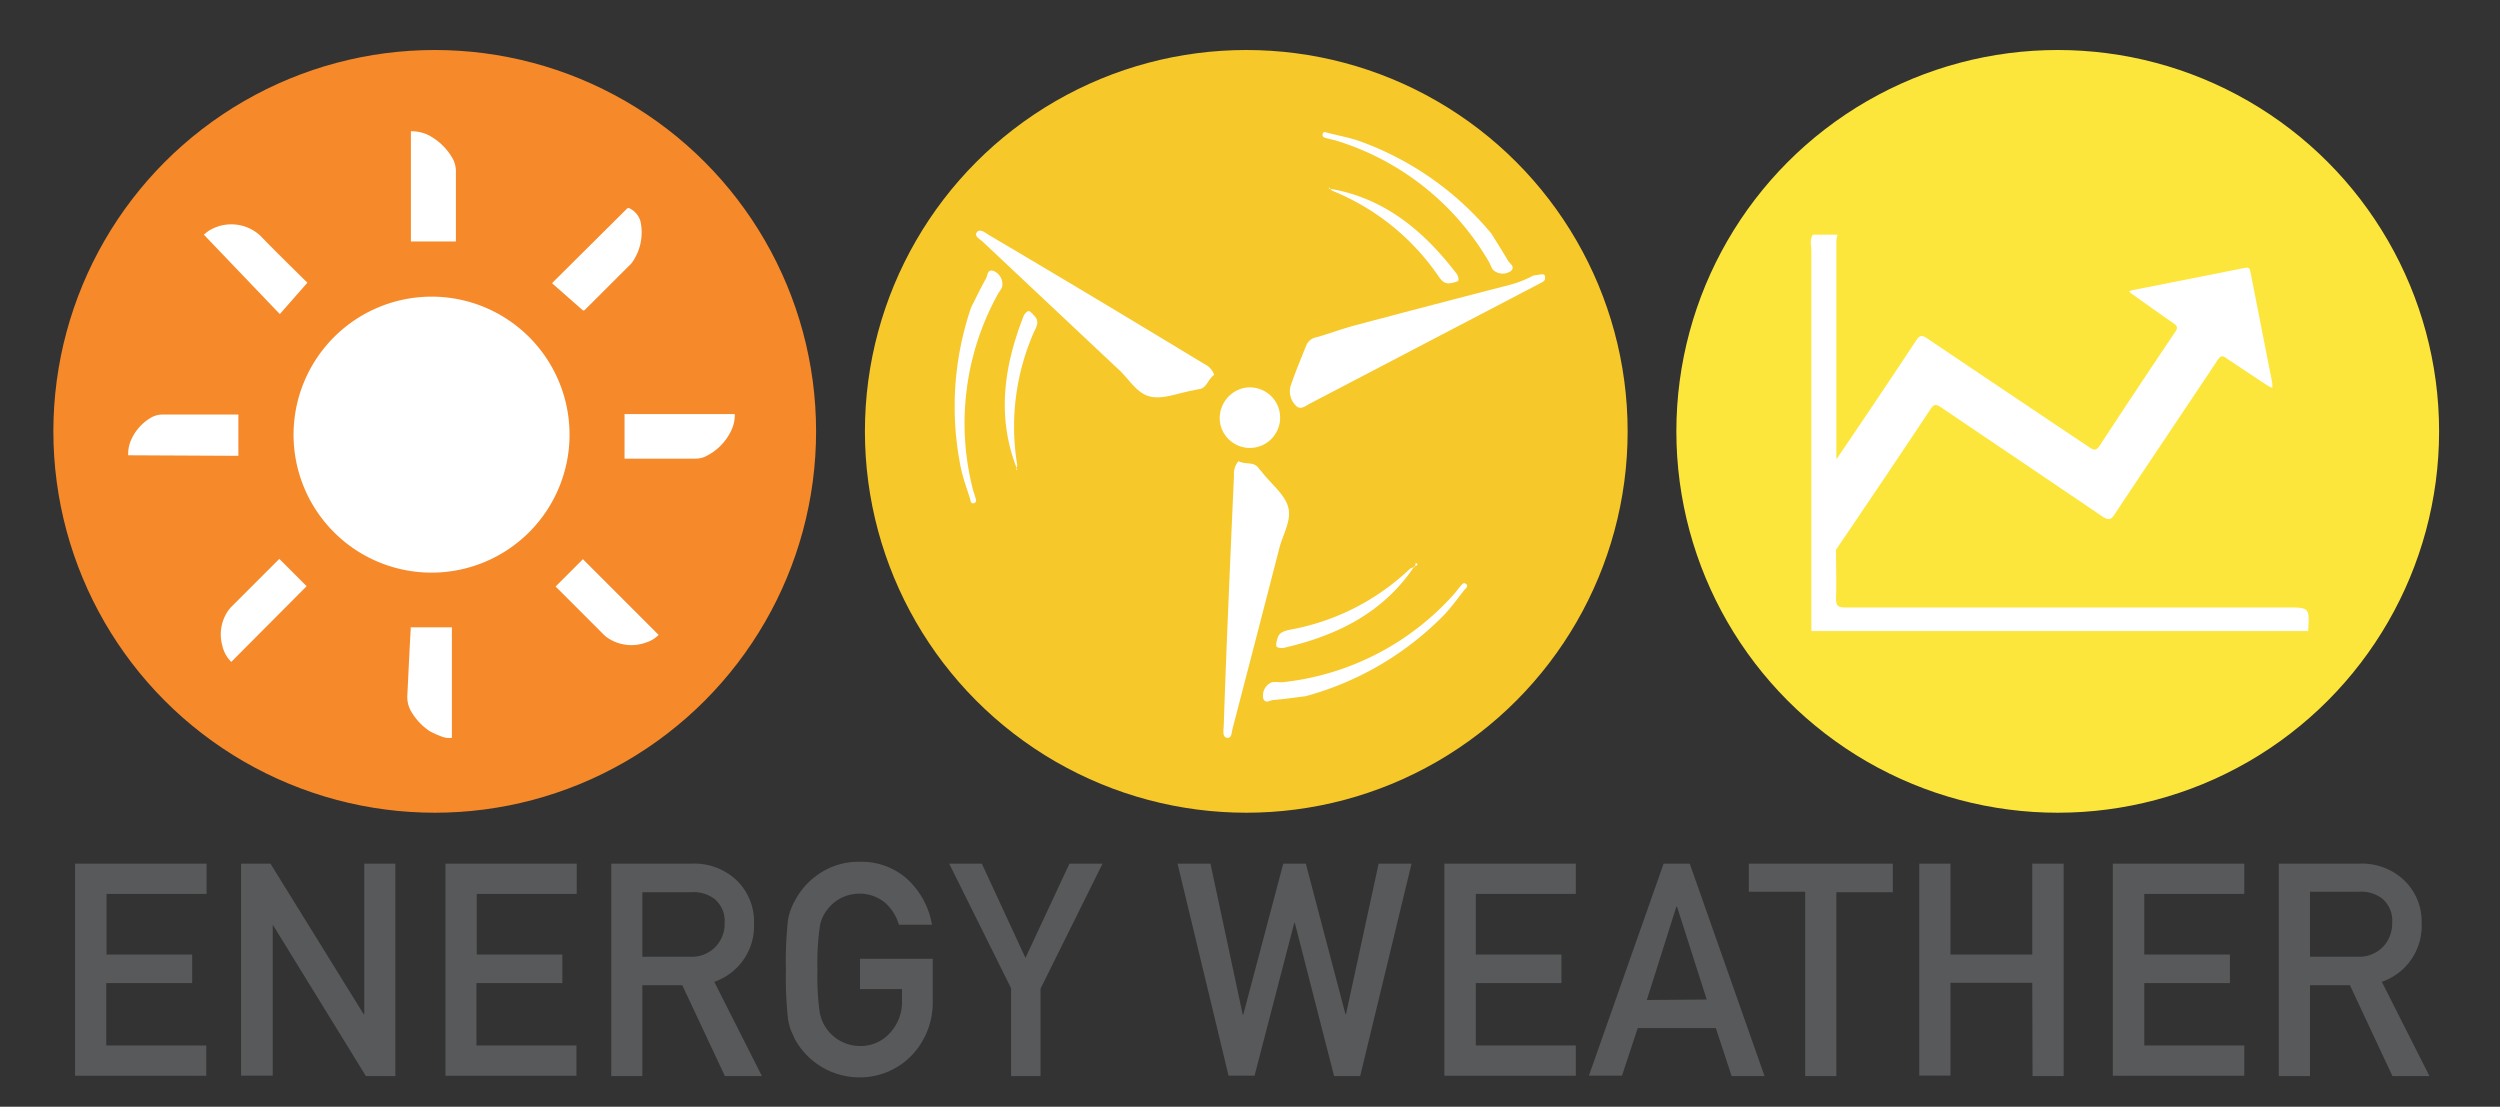 <svg id="Layer_1" data-name="Layer 1" xmlns="http://www.w3.org/2000/svg" viewBox="0 0 275 121.74"><rect x="0" y="0" width="275" height="121.74" fill="#333333" stroke="none"/><defs><style>.cls-1{fill:#f68929;}.cls-2{fill:#fff;}.cls-3{fill:#58595b;}.cls-4{fill:#f6c82a;}.cls-5{fill:#fde63b;}</style></defs><circle class="cls-1" cx="47.82" cy="47.45" r="41.95"/><g id="PxpC7C.tif"><path class="cls-2" d="M49.19,81.17a2.61,2.61,0,0,1-.5-.11,10.42,10.42,0,0,1-1.4-.62,6.48,6.48,0,0,1-1.95-2,3.15,3.15,0,0,1-.53-2c.07-1.37.13-2.73.2-4.09.05-1.06.11-2.12.17-3.18a1,1,0,0,1,0-.16h4.53V81.17Z"/><path class="cls-2" d="M47.46,32.63A15.18,15.18,0,1,1,32.29,47.81,15.2,15.2,0,0,1,47.46,32.63Z"/><path class="cls-2" d="M45.2,14.44a4.17,4.17,0,0,1,2,.46,6.56,6.56,0,0,1,2.56,2.48,3,3,0,0,1,.39,1.6v7.45s0,.08,0,.13H45.2Z"/><path class="cls-2" d="M80.82,45.55a3.77,3.77,0,0,1-.28,1.57,6,6,0,0,1-3,3.12,2.6,2.6,0,0,1-1,.21c-2.56,0-5.11,0-7.67,0H68.7V45.55Z"/><path class="cls-2" d="M14.1,50.08a3.83,3.83,0,0,1,.22-1.43A5.31,5.31,0,0,1,16.51,46a2.52,2.52,0,0,1,1.38-.4l8.14,0h.19v4.54Z"/><path class="cls-2" d="M64.14,34.16l-3.41-3,.14-.16,8.05-8a.26.26,0,0,1,.37-.06,2.24,2.24,0,0,1,1.23,1.79,5.71,5.71,0,0,1-1,4.16,1.27,1.27,0,0,1-.1.12l-5.12,5.11A1.13,1.13,0,0,1,64.14,34.16Z"/><path class="cls-2" d="M30.78,34.55l-8.36-8.74c.18-.14.34-.28.51-.4a4.69,4.69,0,0,1,5.72.53c1.64,1.7,3.34,3.35,5,5,.05,0,.09.09.16.16Z"/><path class="cls-2" d="M61.12,64.51l3-3,8.33,8.33a3.31,3.31,0,0,1-1.37.83,4.66,4.66,0,0,1-4.36-.59,4,4,0,0,1-.31-.27c-1.74-1.74-3.47-3.48-5.21-5.21A.6.6,0,0,0,61.12,64.51Z"/><path class="cls-2" d="M25.44,72.81a3.69,3.69,0,0,1-1-1.85,4.59,4.59,0,0,1,.66-3.79,3.23,3.23,0,0,1,.38-.45l5.13-5.13.12-.11,3,3Z"/></g><path class="cls-3" d="M8.26,95H22.72v3.33h-11V105h9.42v3.14H11.69V115h11v3.33H8.26Z"/><path class="cls-3" d="M26.52,95h3.23L40,111.56h.07V95h3.42v23.37H40.25L30,101.71H30v16.61H26.52Z"/><path class="cls-3" d="M49,95H63.44v3.33h-11V105h9.42v3.14H52.41V115h11v3.33H49Z"/><path class="cls-3" d="M67.24,95h8.84a6.8,6.8,0,0,1,4.62,1.54,6.29,6.29,0,0,1,2.24,5A6.49,6.49,0,0,1,78.57,108l5.24,10.37H79.74l-4.69-10H70.66v10H67.24Zm3.42,10.24h5.2a3.6,3.6,0,0,0,3.85-3.73,3.15,3.15,0,0,0-1.14-2.65,3.86,3.86,0,0,0-2.52-.72H70.66Z"/><path class="cls-3" d="M94.6,105.47h8v4.75a8.4,8.4,0,0,1-2.32,5.88,7.91,7.91,0,0,1-5.75,2.41,8.11,8.11,0,0,1-7.09-4.2l-.45-1a6.68,6.68,0,0,1-.31-1.25,41.32,41.32,0,0,1-.23-5.41,41.5,41.5,0,0,1,.23-5.46A6.69,6.69,0,0,1,87.48,99a8,8,0,0,1,2.64-2.89,7.63,7.63,0,0,1,4.45-1.31,7.52,7.52,0,0,1,5.34,2,8.9,8.9,0,0,1,2.61,4.92H98.88a5.21,5.21,0,0,0-1.52-2.42,4.41,4.41,0,0,0-2.8-1,4.63,4.63,0,0,0-2.08.5,4.34,4.34,0,0,0-1.43,1.2,4,4,0,0,0-.88,2,28.3,28.3,0,0,0-.25,4.71,27.64,27.64,0,0,0,.25,4.67,4.51,4.51,0,0,0,4.4,3.68,4.3,4.3,0,0,0,3.31-1.42A5,5,0,0,0,99.22,110V108.8H94.6Z"/><path class="cls-3" d="M111.22,108.71,104.41,95H108l4.8,10.37L117.64,95h3.64l-6.82,13.75v9.62h-3.24Z"/><path class="cls-3" d="M129.53,95h3.62l3.55,16.61h.06L141.16,95h2.48L148,111.56h.06L151.65,95h3.62l-5.65,23.37h-2.87l-4.32-16.86h-.06L138,118.32h-2.86Z"/><path class="cls-3" d="M158.88,95h14.46v3.33h-11V105h9.42v3.14h-9.42V115h11v3.33H158.88Z"/><path class="cls-3" d="M188.74,113.09h-8.59l-1.73,5.23h-3.64L183,95h2.87l8.23,23.37h-3.62Zm-1-3.14-3.27-10.22h-.07L181.15,110Z"/><path class="cls-3" d="M198.57,98.09h-6.2V95h15.84v3.14H202v20.23h-3.43Z"/><path class="cls-3" d="M223.55,108.11h-9v10.21h-3.43V95h3.43v10h9V95H227v23.37h-3.42Z"/><path class="cls-3" d="M232.41,95h14.46v3.33h-11V105h9.42v3.14h-9.42V115h11v3.33H232.41Z"/><path class="cls-3" d="M250.67,95h8.84a6.8,6.8,0,0,1,4.62,1.54,6.29,6.29,0,0,1,2.25,5A6.5,6.5,0,0,1,262,108l5.24,10.37h-4.07l-4.68-10H254.1v10h-3.43Zm3.43,10.24h5.2a3.68,3.68,0,0,0,2.89-1.15,3.72,3.72,0,0,0,.95-2.58A3.15,3.15,0,0,0,262,98.81a3.86,3.86,0,0,0-2.52-.72H254.1Z"/><circle class="cls-4" cx="137.09" cy="47.45" r="41.95"/><path class="cls-2" d="M168.66,30.31c.4-.06.68-.11,1-.14.09,0,.25.07.26.12a.91.91,0,0,1,0,.52,1.24,1.24,0,0,1-.46.33L144.14,44.37c-.5.26-1.09.79-1.58.26a2.2,2.2,0,0,1-.61-2.12c.53-1.57,1.17-3.1,1.79-4.64a1.56,1.56,0,0,1,1.16-.79c1.39-.41,2.75-.92,4.15-1.29q8.5-2.26,17-4.45A11.58,11.58,0,0,0,168.66,30.31Z"/><path class="cls-2" d="M136.23,50.73c.77.41,1.69,0,2.22.77.11.16.26.29.38.45,1,1.29,2.54,2.46,2.89,3.91s-.64,3-1,4.47q-2.55,9.89-5.12,19.75c-.11.4-.09,1.17-.63,1.08s-.38-.83-.36-1.31q.22-6.54.5-13.07.3-7.24.63-14.5A2.11,2.11,0,0,1,136.23,50.73Z"/><path class="cls-2" d="M136.77,42.69a3.33,3.33,0,1,1-2.53,4A3.41,3.41,0,0,1,136.77,42.69Z"/><path class="cls-2" d="M143.63,76.58c-1,.13-2.28.31-3.53.42-.37,0-.88.47-1.14-.15a1.58,1.58,0,0,1,.94-1.8c.37-.07.76,0,1.14,0a29.45,29.45,0,0,0,19-9.81c.19-.22.35-.47.55-.69s.36-.55.67-.32,0,.47-.17.65c-.72.92-1.4,1.87-2.2,2.72A33.64,33.64,0,0,1,143.63,76.58Z"/><path class="cls-2" d="M155.54,62.36c-3.46,5.12-8.57,7.59-14.39,8.92-.23,0-.67,0-.74-.18s0-.54.1-.82c.15-.71.72-.85,1.31-1a25.75,25.75,0,0,0,13.27-6.71,1.84,1.84,0,0,1,.54-.21Z"/><path class="cls-2" d="M155.63,62.41l.11-.52c.49.39-.17.3-.2.47Z"/><path class="cls-2" d="M133.56,41.24c-.72.48-.79,1.49-1.73,1.58a5.78,5.78,0,0,0-.57.12c-1.62.27-3.38,1.05-4.83.66s-2.3-2-3.43-3q-7.45-7-14.89-14c-.3-.28-1-.63-.65-1.06s.91.06,1.32.31q5.63,3.33,11.24,6.68,6.23,3.74,12.44,7.5A2.07,2.07,0,0,1,133.56,41.24Z"/><path class="cls-2" d="M106.83,33.8c.48-.93,1-2.06,1.63-3.16.19-.32.12-1,.77-.86a1.57,1.57,0,0,1,1,1.8c-.14.34-.42.63-.59,1A29.38,29.38,0,0,0,107,53.77c.07.29.18.56.26.84s.25.62-.12.74-.37-.29-.44-.51c-.35-1.11-.76-2.21-1-3.34A33.73,33.73,0,0,1,106.83,33.8Z"/><path class="cls-2" d="M111.9,51.65c-2.3-5.75-1.47-11.36.71-16.92.09-.22.4-.54.57-.51s.42.34.62.54c.5.52.29,1.08,0,1.62a25.84,25.84,0,0,0-1.91,14.75,1.43,1.43,0,0,1-.13.56Z"/><path class="cls-2" d="M164.05,25.69c.55.89,1.23,1.95,1.84,3,.19.32.79.61.34,1.1a1.57,1.57,0,0,1-2-.11c-.22-.31-.32-.69-.52-1a29.41,29.41,0,0,0-16.79-13.23c-.28-.09-.58-.13-.86-.21s-.65-.11-.57-.49.45-.16.66-.11c1.14.28,2.29.5,3.39.88A33.66,33.66,0,0,1,164.05,25.69Z"/><path class="cls-2" d="M146.17,20.74c6.1,1,10.46,4.66,14.08,9.4.14.19.25.62.14.75s-.51.19-.78.25c-.71.16-1.08-.31-1.41-.8A25.87,25.87,0,0,0,146.59,21c-.16-.07-.27-.26-.41-.4Z"/><circle class="cls-5" cx="226.35" cy="47.45" r="41.95"/><path class="cls-2" d="M251.51,66.82q-24.27,0-48.55,0c-.76,0-1-.18-1-1,.07-1.78,0-3.56,0-5.35,0,0,0,0,0,0Q207.2,52.77,212.36,45c.39-.59.64-.54,1.16-.19,5.91,4,11.84,8,17.74,12,.69.47,1,.35,1.38-.29,3.75-5.65,7.55-11.27,11.3-16.92.35-.53.58-.49,1-.17,1.49,1,3,2,4.52,3a3.12,3.12,0,0,0,.49.23,3,3,0,0,0,0-.52l-2.4-12.22c-.07-.4-.2-.54-.62-.45l-12.38,2.45a2.48,2.48,0,0,0-.35.13,2.11,2.11,0,0,0,.27.25c1.51,1.07,3,2.15,4.53,3.2.41.29.65.46.28,1q-4.2,6.23-8.3,12.5c-.38.57-.61.57-1.15.2-6-4-11.93-8-17.88-12-.55-.37-.79-.31-1.16.23Q206.45,44,202,50.53q0-12,0-24.08a2.94,2.94,0,0,1,.14-.64h-2.72c-.39.56-.17,1.19-.17,1.78q0,20.91,0,41.83h54.64C254.06,66.82,254.06,66.82,251.51,66.82Z"/></svg>